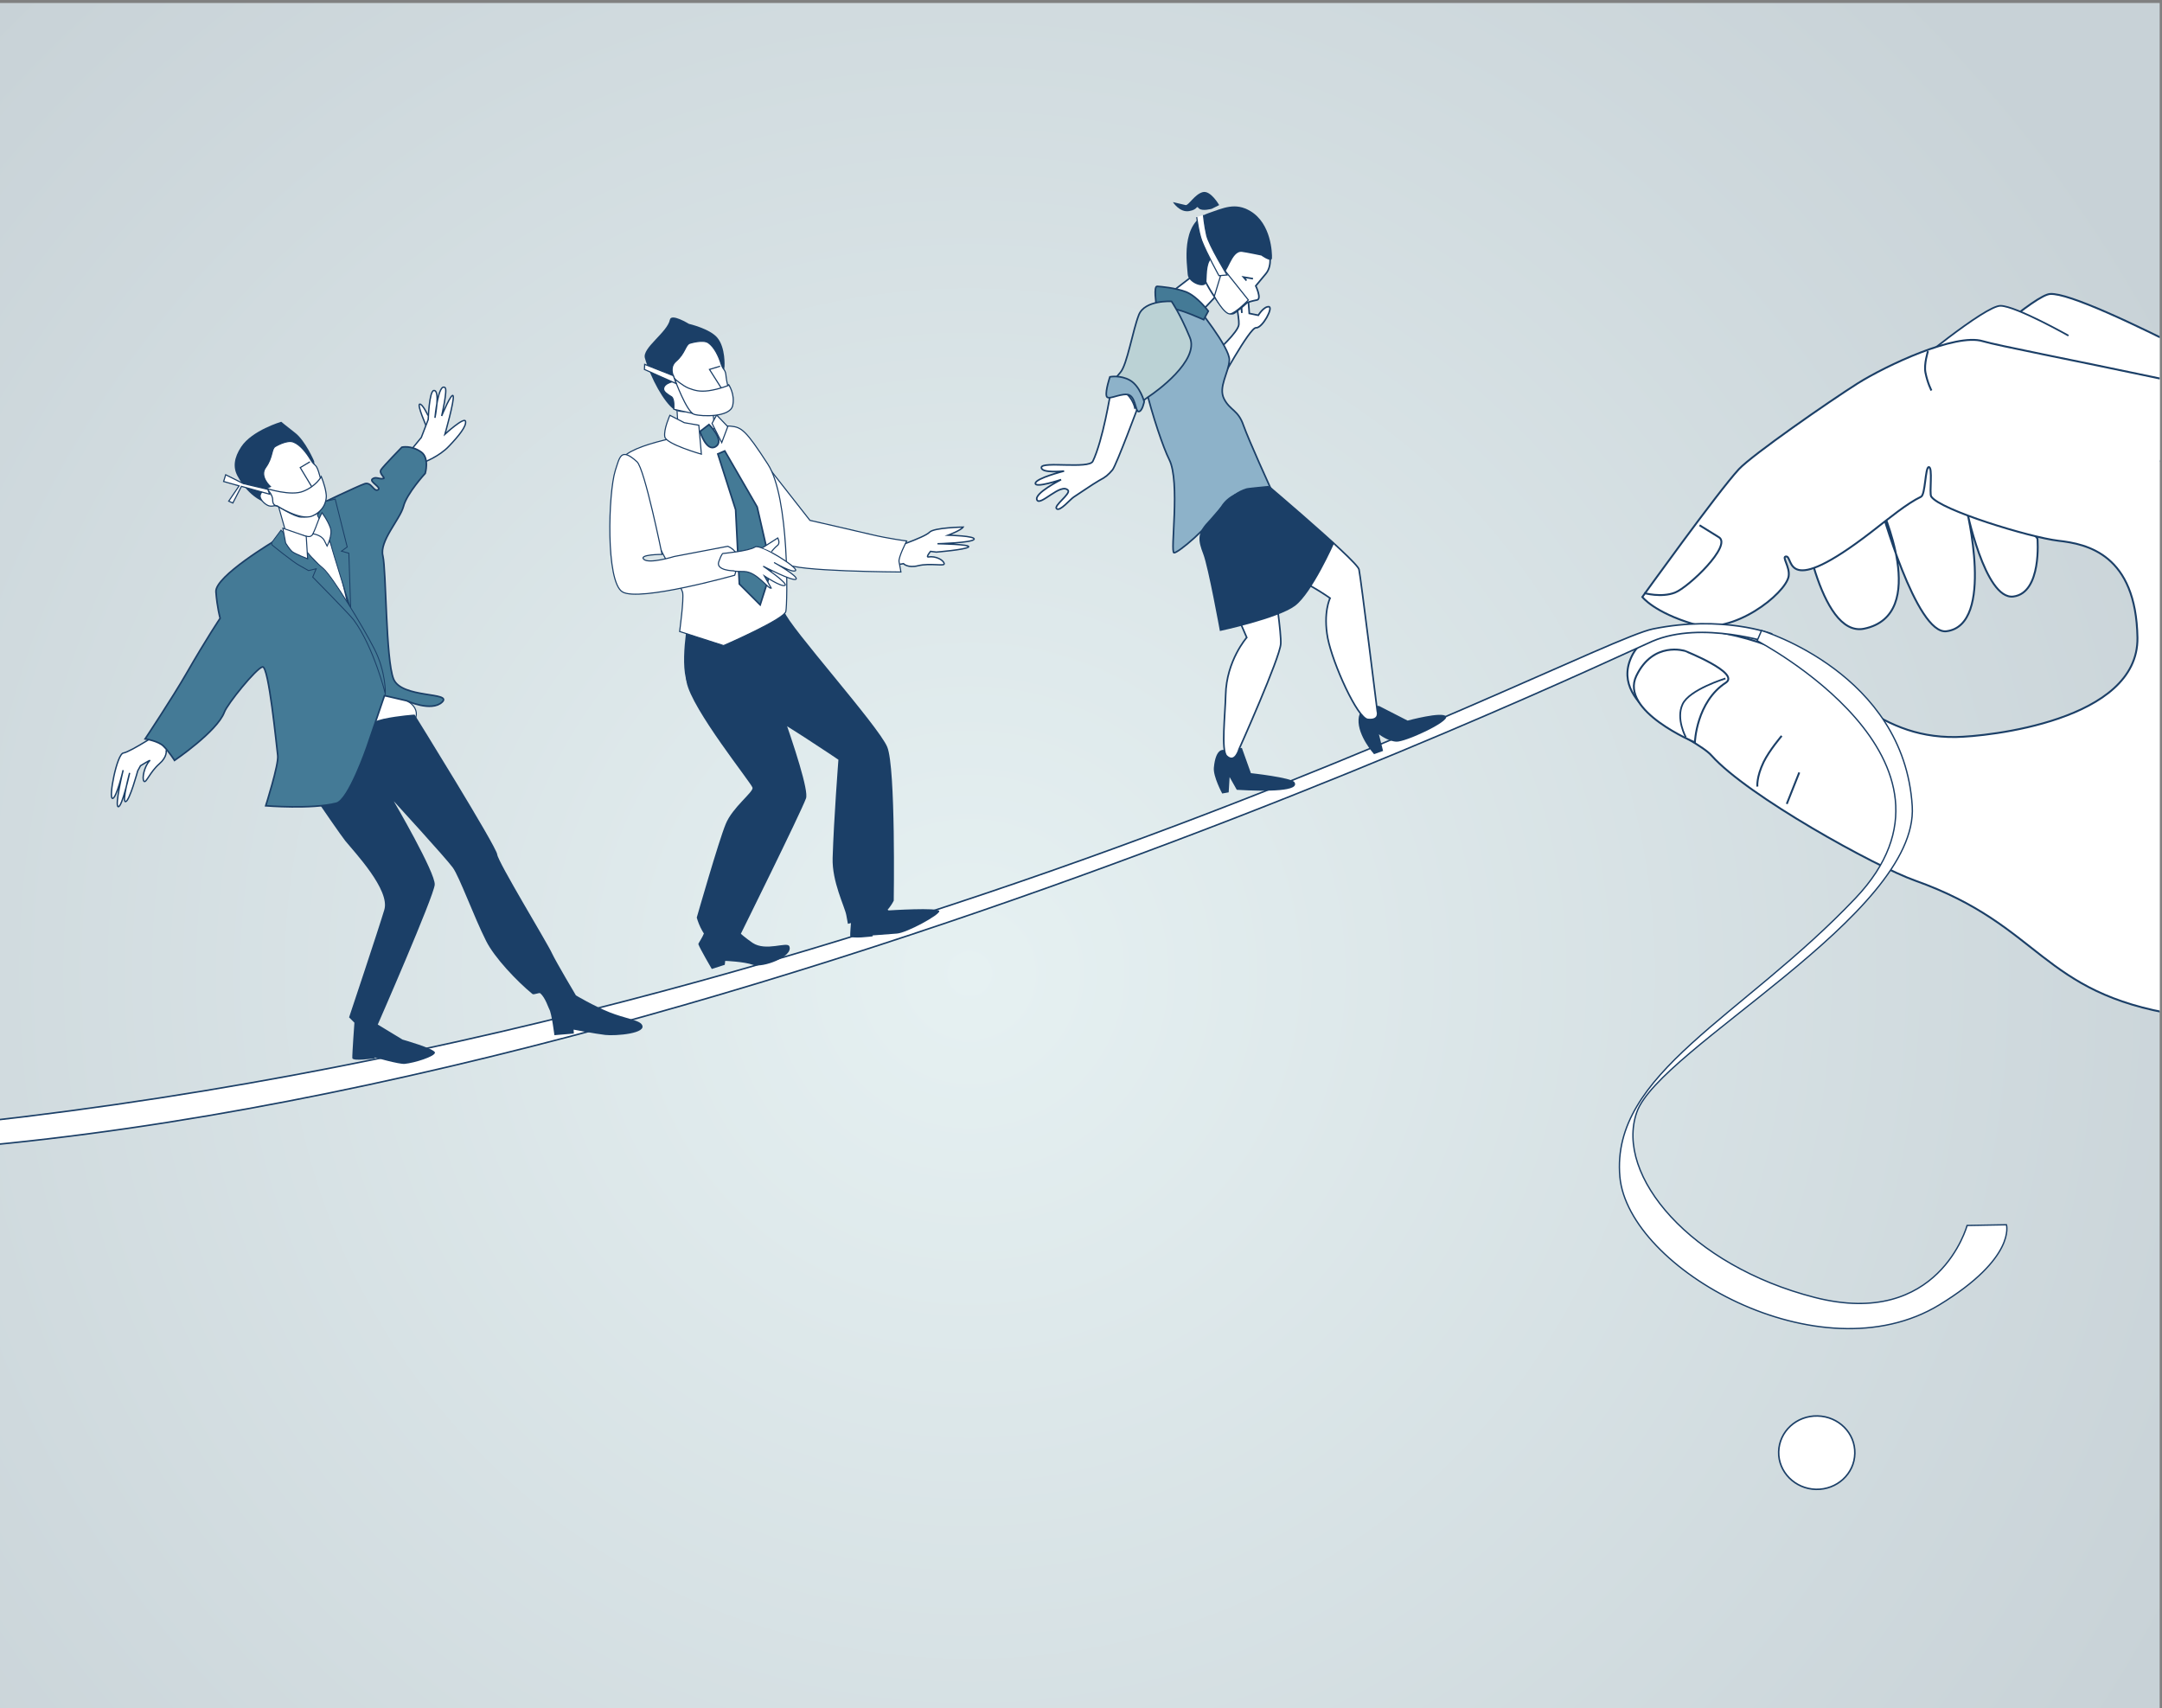 <?xml version="1.0" encoding="utf-8"?>
<!-- Generator: Adobe Illustrator 24.3.0, SVG Export Plug-In . SVG Version: 6.00 Build 0)  -->
<svg version="1.1" id="Ebene_1" xmlns="http://www.w3.org/2000/svg" xmlns:xlink="http://www.w3.org/1999/xlink" x="0px" y="0px"
	 viewBox="0 0 934 738" style="enable-background:new 0 0 934 738;" xml:space="preserve">
<rect x="0" y="0" width="934" height="738" fill="#808080" stroke="none"/>
<style type="text/css">
	.st0{clip-path:url(#SVGID_2_);fill:url(#SVGID_3_);}
	.st1{clip-path:url(#SVGID_2_);fill:#FFFFFF;}
	.st2{clip-path:url(#SVGID_2_);fill:none;stroke:#1B3F67;stroke-width:0.82;stroke-miterlimit:10;}
	.st3{clip-path:url(#SVGID_2_);fill:none;stroke:#1B3F67;stroke-width:0.723;stroke-miterlimit:10;}
	.st4{fill:none;stroke:#1B3F67;stroke-width:0.82;stroke-miterlimit:10;}
	.st5{clip-path:url(#SVGID_5_);fill:none;stroke:#1B3F67;stroke-width:0.723;stroke-miterlimit:10;}
	.st6{clip-path:url(#SVGID_5_);fill:#FFFFFF;}
	.st7{clip-path:url(#SVGID_5_);fill:none;stroke:#1B3F67;stroke-width:0.664;stroke-miterlimit:10;}
	.st8{clip-path:url(#SVGID_5_);fill:none;stroke:#1B3F67;stroke-width:0.581;stroke-miterlimit:10;}
	.st9{clip-path:url(#SVGID_5_);fill:none;stroke:#1B3F67;stroke-width:0.694;stroke-miterlimit:10;}
	.st10{clip-path:url(#SVGID_5_);fill:#1B3F67;}
	.st11{clip-path:url(#SVGID_5_);fill:#8DB2C9;}
	.st12{clip-path:url(#SVGID_5_);fill:#447A96;}
	.st13{clip-path:url(#SVGID_5_);fill:#BBD2D5;}
	.st14{fill:none;stroke:#1B3F67;stroke-width:0.694;stroke-miterlimit:10;}
	.st15{clip-path:url(#SVGID_7_);fill:#FFFFFF;}
	.st16{clip-path:url(#SVGID_7_);fill:none;stroke:#1B3F67;stroke-width:0.492;stroke-miterlimit:10;}
	.st17{clip-path:url(#SVGID_7_);fill:#1B3F67;}
	.st18{clip-path:url(#SVGID_7_);fill:none;stroke:#1B3F67;stroke-width:0.59;stroke-miterlimit:10;}
	.st19{clip-path:url(#SVGID_7_);fill:none;stroke:#1B3F67;stroke-width:0.458;stroke-miterlimit:10;}
	.st20{clip-path:url(#SVGID_7_);fill:none;stroke:#1B3F67;stroke-width:0.479;stroke-miterlimit:10;}
	.st21{fill:#FFFFFF;}
	.st22{fill:none;stroke:#1B3F67;stroke-width:0.479;stroke-miterlimit:10;}
	.st23{clip-path:url(#SVGID_9_);fill:#447A96;}
	.st24{clip-path:url(#SVGID_9_);fill:none;stroke:#1B3F67;stroke-width:0.694;stroke-miterlimit:10;}
	.st25{fill:#447A96;}
	.st26{clip-path:url(#SVGID_11_);fill:#1B3F67;}
	.st27{clip-path:url(#SVGID_11_);fill:#FFFFFF;}
	.st28{clip-path:url(#SVGID_11_);fill:none;stroke:#1B3F67;stroke-width:0.479;stroke-miterlimit:10;}
	.st29{fill:none;stroke:#1B3F67;stroke-width:0.499;stroke-miterlimit:10;}
	.st30{clip-path:url(#SVGID_13_);fill:#FFFFFF;}
	.st31{clip-path:url(#SVGID_13_);fill:none;stroke:#1B3F67;stroke-width:0.479;stroke-miterlimit:10;}
	.st32{clip-path:url(#SVGID_13_);fill:#1B3F67;}
	.st33{clip-path:url(#SVGID_13_);fill:none;stroke:#1B3F67;stroke-width:0.492;stroke-miterlimit:10;}
	.st34{fill:none;stroke:#1B3F67;stroke-width:0.492;stroke-miterlimit:10;}
	.st35{clip-path:url(#SVGID_15_);fill:#FFFFFF;}
	.st36{clip-path:url(#SVGID_15_);fill:none;stroke:#1B3F67;stroke-width:0.458;stroke-miterlimit:10;}
	.st37{clip-path:url(#SVGID_15_);fill:#1B3F67;}
	.st38{clip-path:url(#SVGID_15_);fill:none;stroke:#1B3F67;stroke-width:0.59;stroke-miterlimit:10;}
	.st39{clip-path:url(#SVGID_15_);fill:#447A96;}
	.st40{clip-path:url(#SVGID_15_);fill:none;stroke:#1B3F67;stroke-width:0.694;stroke-miterlimit:10;}
	.st41{clip-path:url(#SVGID_15_);fill:none;stroke:#1B3F67;stroke-width:0.479;stroke-miterlimit:10;}
	.st42{clip-path:url(#SVGID_15_);fill:none;stroke:#1B3F67;stroke-width:0.393;stroke-miterlimit:10;}
	.st43{clip-path:url(#SVGID_17_);fill:#FFFFFF;}
	.st44{clip-path:url(#SVGID_17_);fill:none;stroke:#1B3F67;stroke-width:0.458;stroke-miterlimit:10;}
	.st45{clip-path:url(#SVGID_17_);fill:none;stroke:#1B3F67;stroke-width:0.492;stroke-miterlimit:10;}
</style>
<g>
	<defs>
		<rect id="SVGID_1_" x="0" y="1.3" width="933" height="736.8"/>
	</defs>
	<clipPath id="SVGID_2_">
		<use xlink:href="#SVGID_1_"  style="overflow:visible;"/>
	</clipPath>
	
		<radialGradient id="SVGID_3_" cx="0.927" cy="737.409" r="3.077" gradientTransform="matrix(-127.726 -158.859 -158.859 127.726 117682.555 -93617.898)" gradientUnits="userSpaceOnUse">
		<stop  offset="0" style="stop-color:#E6F1F2"/>
		<stop  offset="0.945" style="stop-color:#C8D2D7"/>
		<stop  offset="1" style="stop-color:#C8D2D7"/>
	</radialGradient>
	<polygon class="st0" points="334,1311 -338.3,273.3 566.7,-454.3 1271.3,422.1 	"/>
	<path class="st1" d="M999.7,180.7c0,0-98.2-54.7-114-53.7c-12.3,0.6-107.6,93.6-107.6,93.6s7.6,55,27.2,51c29-6,7-53.3,7-53.3
		s15.5,56.1,28.6,54.4c21.2-2.7,8.5-53.5,8.5-53.5s8,40.1,20.4,38.5c12.4-1.6,10.4-25,10.4-25s-19.1-22.2,32.1-29.9
		C963.3,194.9,999.7,180.7,999.7,180.7"/>
	<path class="st2" d="M999.7,180.7c0,0-98.2-54.7-114-53.7c-12.3,0.6-107.6,93.6-107.6,93.6s7.6,55,27.2,51c29-6,7-53.3,7-53.3
		s15.5,56.1,28.6,54.4c21.2-2.7,8.5-53.5,8.5-53.5s8,40.1,20.4,38.5c12.4-1.6,10.4-25,10.4-25s-19.1-22.2,32.1-29.9
		C963.3,194.9,999.7,180.7,999.7,180.7z"/>
	<path class="st1" d="M893.6,145c0,0-22.5-12.7-29.3-12.9c-6.7-0.2-39.9,27.5-39.9,27.5"/>
	<path class="st3" d="M893.6,145c0,0-22.5-12.7-29.3-12.9c-6.7-0.2-39.9,27.5-39.9,27.5"/>
	<path class="st1" d="M1120.5,473.5c0,0-51.8-38.1-86.9-35c-26.4,2.3-44.1,7.7-92.8-0.1c-59.6-9.5-58.5-38.4-113.5-58
		c-17-6-72.3-36.5-87.9-54c-7.3-8.2-44.3-20.5-34.8-42.2c9.5-21.8,51.8-9,64.3-3.2c24.6,11.3,40.4,37.9,76,37.4
		c13.4-0.2,79-6.9,78.5-42.9c-0.6-36-21.7-40.5-34.2-41.9c-12.5-1.5-51.1-13.3-54.9-19.1c-0.9-1.4,0.8-13-1.1-12.7
		c-1.5,0.2-1.4,11.9-3.3,12.8c-6.1,2.9-13.8,9.3-21.3,15.1c-38.3,29.6-33.7,10.8-36.9,10.7c-2.3-0.1,1.7,4.4,1,8.6
		c-1.3,7.4-24,25.7-41.1,20.6c-17.1-5.1-22.1-11.7-22.1-11.7s32.7-45.5,41.7-55.2c5.9-6.3,38.9-29.2,51.2-37
		c12.4-7.8,42.4-21.9,54.2-18.3c11.8,3.6,137,26.5,143.1,33.9c6.1,7.4,119.5,153.1,134.7,159.3c15.2,6.3,69.4,28.1,69.4,28.1
		s13.8,41.3,2.3,79.8C1194.7,487,1120.5,473.5,1120.5,473.5"/>
	<path class="st2" d="M1120.5,473.5c0,0-51.8-38.1-86.9-35c-26.4,2.3-44.1,7.7-92.8-0.1c-59.6-9.5-58.5-38.4-113.5-58
		c-17-6-72.3-36.5-87.9-54c-7.3-8.2-44.3-20.5-34.8-42.2c9.5-21.8,51.8-9,64.3-3.2c24.6,11.3,40.4,37.9,76,37.4
		c13.4-0.2,79-6.9,78.5-42.9c-0.6-36-21.7-40.5-34.2-41.9c-12.5-1.5-51.1-13.3-54.9-19.1c-0.9-1.4,0.8-13-1.1-12.7
		c-1.5,0.2-1.4,11.9-3.3,12.8c-6.1,2.9-13.8,9.3-21.3,15.1c-38.3,29.6-33.7,10.8-36.9,10.7c-2.3-0.1,1.7,4.4,1,8.6
		c-1.3,7.4-24,25.7-41.1,20.6c-17.1-5.1-22.1-11.7-22.1-11.7s32.7-45.5,41.7-55.2c5.9-6.3,38.9-29.2,51.2-37
		c12.4-7.8,42.4-21.9,54.2-18.3c11.8,3.6,137,26.5,143.1,33.9c6.1,7.4,119.5,153.1,134.7,159.3c15.2,6.3,69.4,28.1,69.4,28.1
		s13.8,41.3,2.3,79.8C1194.7,487,1120.5,473.5,1120.5,473.5z"/>
	<path class="st1" d="M745.6,294.9c-12.8,8.3-13.4,25.8-13.4,25.8s-32.6-13.5-25.3-28.7c7.3-15.2,21-10.8,21-10.8
		S751.9,290.7,745.6,294.9"/>
	<path class="st2" d="M745.6,294.9c-12.8,8.3-13.4,25.8-13.4,25.8s-32.6-13.5-25.3-28.7c7.3-15.2,21-10.8,21-10.8
		S751.9,290.7,745.6,294.9z"/>
	<path class="st2" d="M734.2,226.9c0,0,2.8,1.7,8.4,5.2c5.7,3.6-13.1,21.6-19,23.9c-5.9,2.3-13.3,0.2-13.3,0.2"/>
	<path class="st1" d="M832.9,151.7c0,0-1.8,5.6-1.1,9.2c0.9,4.6,2.6,7.8,2.6,7.8"/>
	<path class="st2" d="M832.9,151.7c0,0-1.8,5.6-1.1,9.2c0.9,4.6,2.6,7.8,2.6,7.8"/>
	<path class="st1" d="M769.7,317.9c0,0-5.3,6.2-7.8,11.3c-3.2,6.7-2.7,10.6-2.7,10.6"/>
	<path class="st2" d="M769.7,317.9c0,0-5.3,6.2-7.8,11.3c-3.2,6.7-2.7,10.6-2.7,10.6"/>
</g>
<line class="st4" x1="777.3" y1="333.7" x2="771.9" y2="347.3"/>
<g>
	<defs>
		<rect id="SVGID_4_" x="0" y="1.3" width="933" height="736.8"/>
	</defs>
	<clipPath id="SVGID_5_">
		<use xlink:href="#SVGID_4_"  style="overflow:visible;"/>
	</clipPath>
	<path class="st5" d="M745.4,293.1c0,0-15.6,4.8-18.5,11.1c-3,6.3,1.4,14.3,1.4,14.3"/>
	<path class="st6" d="M-986.6,441.5c0,0,526.4,50.9,873.2,57.7c346.8,6.8,806-213.1,827.3-222.2c21.3-9.1,51.7,1,51.7,1l-0.2-4.2
		c0,0-21.3-8.2-51.3-2.1c-32.7,6.7-386.3,198.4-824.1,221.3c-437.8,22.9-877.6-56.9-877.6-56.9L-986.6,441.5z"/>
	<path class="st7" d="M-986.6,441.5c0,0,526.4,50.9,873.2,57.7c346.8,6.8,806-213.1,827.3-222.2c21.3-9.1,51.7,1,51.7,1l-0.2-4.2
		c0,0-21.3-8.2-51.3-2.1c-32.7,6.7-386.3,198.4-824.1,221.3c-437.8,22.9-877.6-56.9-877.6-56.9L-986.6,441.5z"/>
	<path class="st6" d="M759.1,276.8c0,0,99,51.7,42.5,111.2c-49,51.6-105.8,75.6-101.8,120.4c3.6,39.7,86.4,86.7,138,55.3
		c33.3-20.3,29-34.6,29-34.6l-17,0.3c0,0-12.1,44.8-65.8,31.1c-53.6-13.7-86.5-52.6-76.9-80c9.6-27.5,121.9-85.5,119-132.2
		c-3.5-57.5-65.1-75.9-65.1-75.9L759.1,276.8z"/>
	<path class="st8" d="M759.1,276.8c0,0,99,51.7,42.5,111.2c-49,51.6-105.8,75.6-101.8,120.4c3.6,39.7,86.4,86.7,138,55.3
		c33.3-20.3,29-34.6,29-34.6l-17,0.3c0,0-12.1,44.8-65.8,31.1c-53.6-13.7-86.5-52.6-76.9-80c9.6-27.5,121.9-85.5,119-132.2
		c-3.5-57.5-65.1-75.9-65.1-75.9L759.1,276.8z"/>
	<path class="st6" d="M784.5,643.4c9.1,0.2,16.6-6.7,16.8-15.5c0.2-8.8-7-16-16.1-16.2c-9.1-0.2-16.6,6.7-16.8,15.5
		C768.2,635.9,775.5,643.2,784.5,643.4"/>
	<path class="st7" d="M784.5,643.4c9.1,0.2,16.6-6.7,16.8-15.5c0.2-8.8-7-16-16.1-16.2c-9.1-0.2-16.6,6.7-16.8,15.5
		C768.2,635.9,775.5,643.2,784.5,643.4z"/>
	<path class="st6" d="M492.1,174.5c0,0-9.8,26.4-11.5,28.5c-1.8,2.1-2.9,3.1-5.8,4.6c-2.8,1.6-9.3,6.1-10.9,7.1
		c-1.6,1-5.9,6.3-7.4,5.1c-1.6-1.2,6.2-6.5,4.9-8c-3.1-3.4-12,7-13.4,4.2c-1.5-2.8,10.4-8.8,10.4-8.8s-11.2,3.8-11.1,1.6
		c0.1-2.2,12.4-5.3,12.4-5.3s-10,1.1-9.8-1.6c0.2-2.7,20.5,0.8,22.2-2.6c4.4-9.1,7.7-29.8,7.7-29.8s5.1-3,7.8-1.2
		C490.1,170,492.1,174.5,492.1,174.5"/>
	<path class="st9" d="M492.1,174.5c0,0-9.8,26.4-11.5,28.5c-1.8,2.1-2.9,3.1-5.8,4.6c-2.8,1.6-9.3,6.1-10.9,7.1
		c-1.6,1-5.9,6.3-7.4,5.1c-1.6-1.2,6.2-6.5,4.9-8c-3.1-3.4-12,7-13.4,4.2c-1.5-2.8,10.4-8.8,10.4-8.8s-11.2,3.8-11.1,1.6
		c0.1-2.2,12.4-5.3,12.4-5.3s-10,1.1-9.8-1.6c0.2-2.7,20.5,0.8,22.2-2.6c4.4-9.1,7.7-29.8,7.7-29.8s5.1-3,7.8-1.2
		C490.1,170,492.1,174.5,492.1,174.5z"/>
	<path class="st10" d="M595.8,305l12.3,6.3c0,0,15.1-4.1,16.6-1.8c1.5,2.3-17.8,11.2-21.5,10.9c-3.7-0.2-7.5-3.2-7.5-3.2l1.8,7.2
		l-3.9,1.4c0,0-7.1-7.9-6.7-15C587.2,303.7,595.8,305,595.8,305"/>
	<path class="st10" d="M536.5,323.1l3.9,10.9c0,0,17.5,1.9,18.8,3.9c2.5,3.9-11.2,4.1-24.9,3.3l-3.1-5.5l-0.4,6.6l-2.8,0.5
		c0,0-4-7.4-3.6-11.2c0.8-8.6,4.2-7.6,4.2-7.6L536.5,323.1z"/>
	<path class="st6" d="M539,202.4c0,0,47.4,39.8,48.1,43.6c0.8,3.8,7.9,61.2,7.9,61.2s1.4,4.2-4.1,3.6c-4.5-0.5-15.1-24-17.3-35.1
		c-2.1-11.1,1-17.3,1-17.3s-11.9-8.6-23.8-12c-11.9-3.3-32.8-25.7-32.3-34C519.1,204.3,539,202.4,539,202.4"/>
	<path class="st9" d="M539,202.4c0,0,47.4,39.8,48.1,43.6c0.8,3.8,7.9,61.2,7.9,61.2s1.4,4.2-4.1,3.6c-4.5-0.5-15.1-24-17.3-35.1
		c-2.1-11.1,1-17.3,1-17.3s-11.9-8.6-23.8-12c-11.9-3.3-32.8-25.7-32.3-34C519.1,204.3,539,202.4,539,202.4z"/>
	<path class="st6" d="M543.5,208.8c0,0,10.3,60.3,9.8,69.3c-0.3,6-18,45.5-18,45.5s-1.7,6.5-5.4,3c-2.4-2.3-0.6-17.9-0.4-26.4
		c0.3-14.8,9.1-24.8,9.1-24.8s-18-40.6-19.1-51.2c-1.1-10.5-0.6-5.6,4.6-11.4C529.4,207,543.5,208.8,543.5,208.8"/>
	<path class="st9" d="M543.5,208.8c0,0,10.3,60.3,9.8,69.3c-0.3,6-18,45.5-18,45.5s-1.7,6.5-5.4,3c-2.4-2.3-0.6-17.9-0.4-26.4
		c0.3-14.8,9.1-24.8,9.1-24.8s-18-40.6-19.1-51.2c-1.1-10.5-0.6-5.6,4.6-11.4C529.4,207,543.5,208.8,543.5,208.8z"/>
	<path class="st6" d="M525.2,152.2c0,0,9.9-8.8,10-12.1c0.2-3.3-2.1-12.3-0.9-13.8c1.2-1.5,2.2,8.9,2.2,8.9s-1-13.2,0.7-13.1
		c1.8,0.1,2.5,13.3,2.5,13.3l3.9,0.8c0,0,2.3-3.8,4.5-3.7c2.2,0.1-2.7,9.3-5.5,9.1c-2.7-0.2-16.3,24.9-16.3,24.9s-4-6.8-3.8-10.1
		C523,153.2,525.2,152.2,525.2,152.2"/>
	<path class="st9" d="M525.2,152.2c0,0,9.9-8.8,10-12.1c0.2-3.3-2.1-12.3-0.9-13.8c1.2-1.5,2.2,8.9,2.2,8.9s-1-13.2,0.7-13.1
		c1.8,0.1,2.5,13.3,2.5,13.3l3.9,0.8c0,0,2.3-3.8,4.5-3.7c2.2,0.1-2.7,9.3-5.5,9.1c-2.7-0.2-16.3,24.9-16.3,24.9s-4-6.8-3.8-10.1
		C523,153.2,525.2,152.2,525.2,152.2z"/>
	<path class="st6" d="M520.8,132.7l6.4-6.8l-6-11.3l-17.3,13.3c0,0,4.8,2.5,9.7,3.9C518.6,133.1,520.8,132.7,520.8,132.7"/>
	<path class="st9" d="M520.8,132.7l6.4-6.8l-6-11.3l-17.3,13.3c0,0,4.8,2.5,9.7,3.9C518.6,133.1,520.8,132.7,520.8,132.7z"/>
	<path class="st6" d="M548.3,108.7c0,0,1.6,5.9-1.4,9.5c-1.8,2.2-4.4,5.3-4.4,5.3s2.7,5.7,0.5,6.1c-2.2,0.4-4.2,1.1-4.2,1.1
		s-2.6,2.4-4.3,3.6c-1.3,0.9-2.4,3-6.5-1.7c-4.1-4.7-8.1-12.1-8.1-13.2c0.1-1-0.1-12.7,3.7-12.4c3.8,0.2,5.3,3.3,5.3,3.3
		s6.1-5.4,11.6-5.1C546,105.5,548.3,108.7,548.3,108.7"/>
	<path class="st9" d="M548.3,108.7c0,0,1.6,5.9-1.4,9.5c-1.8,2.2-4.4,5.3-4.4,5.3s2.7,5.7,0.5,6.1c-2.2,0.4-4.2,1.1-4.2,1.1
		s-2.6,2.4-4.3,3.6c-1.3,0.9-2.4,3-6.5-1.7c-4.1-4.7-8.1-12.1-8.1-13.2c0.1-1-0.1-12.7,3.7-12.4c3.8,0.2,5.3,3.3,5.3,3.3
		s6.1-5.4,11.6-5.1C546,105.5,548.3,108.7,548.3,108.7z"/>
	<path class="st10" d="M544.9,110.4c0,0,4.5,3.3,4.6,1.1c0.1-2.2-0.3-14.9-9.3-20.3c-6.5-3.9-11.6-1.4-18.2,0.9
		c-12.3,4.2-9.1,22.6-8.9,26.4c0.2,3.9,7.9,6.6,8.1,3.2c0.2-3.4,0-9.9,3.3-10.3c3.3-0.4,1.6,6.3,3.2,6.8c2.7,0.8,4.1-9.9,8.8-9.4
		C538.7,109.1,544.9,110.4,544.9,110.4"/>
	<path class="st10" d="M526.7,88.6c0,0-3.7-6.5-7.1-5.6c-3.5,0.9-6.2,5.9-7.4,5.6c-1.2-0.3-5.5-1.3-5.5-1.3s2.9,4.6,7,3.9
		c4.1-0.7,2.9-2.7,4.2-1.2c1.4,1.4,5.6,0.2,5.6,0.2L526.7,88.6z"/>
	<path class="st11" d="M516.6,132c0,0,14.8,18.1,14.5,23.6c-0.3,5.5-4.9,11.6-2.3,16.7c2.6,5.1,6.1,4.7,8.4,11.5
		c2.4,6.7,11.7,27.1,11.7,27.1s-15.5-1.1-21.1,8c-5.6,9.1-18.9,20-20.6,19.9c-1.8-0.1,2.8-30.7-2.1-40.3c-4.9-9.7-19-54.9-11.9-62.2
		c7.1-7.4,15.2-6.9,18.9-3.9C515.8,135.1,516.6,132,516.6,132"/>
	<path class="st9" d="M516.6,132c0,0,14.8,18.1,14.5,23.6c-0.3,5.5-4.9,11.6-2.3,16.7c2.6,5.1,6.1,4.7,8.4,11.5
		c2.4,6.7,11.7,27.1,11.7,27.1s-15.5-1.1-21.1,8c-5.6,9.1-18.9,20-20.6,19.9c-1.8-0.1,2.8-30.7-2.1-40.3c-4.9-9.7-19-54.9-11.9-62.2
		c7.1-7.4,15.2-6.9,18.9-3.9C515.8,135.1,516.6,132,516.6,132z"/>
	<path class="st12" d="M522,134.4l-2,3.7c0,0-9.7-4.4-12.9-4.6c-3.3-0.2-7.6-2.1-7.6-2.1s-1.2-7.8,0.4-7.7c1.6,0.1,7.7,0.6,12.5,2.4
		C517.3,128.1,522,134.4,522,134.4"/>
	<path class="st9" d="M522,134.4l-2,3.7c0,0-9.7-4.4-12.9-4.6c-3.3-0.2-7.6-2.1-7.6-2.1s-1.2-7.8,0.4-7.7c1.6,0.1,7.7,0.6,12.5,2.4
		C517.3,128.1,522,134.4,522,134.4z"/>
	<path class="st13" d="M506.1,130.2c0,0-11.5-0.7-14.1,5.8c-2.6,6.5-5.1,21.7-8,24.9c-2.9,3.1-4.9,8-4.9,8s2.9-2.1,6.6,0.4
		c3.7,2.5,4.6,6.9,4.6,6.9s4.1-3.7,6.3-5.1c2.3-1.5,21.8-15.3,17.4-25.4C509.7,135.3,506.1,130.2,506.1,130.2"/>
	<path class="st9" d="M506.1,130.2c0,0-11.5-0.7-14.1,5.8c-2.6,6.5-5.1,21.7-8,24.9c-2.9,3.1-4.9,8-4.9,8s2.9-2.1,6.6,0.4
		c3.7,2.5,4.6,6.9,4.6,6.9s4.1-3.7,6.3-5.1c2.3-1.5,21.8-15.3,17.4-25.4C509.7,135.3,506.1,130.2,506.1,130.2z"/>
	<path class="st11" d="M479.5,162.8c0,0,4.5-0.9,8.7,1.5c4.3,2.5,6.1,9.2,6.1,9.2s-0.8,4.3-2.4,4.3c-1.6-0.1-1.2-7.2-5.1-7.4
		c-3.8-0.2-8.4,2.8-8.8,0.6C477.5,168.7,479.5,162.8,479.5,162.8"/>
	<path class="st9" d="M479.5,162.8c0,0,4.5-0.9,8.7,1.5c4.3,2.5,6.1,9.2,6.1,9.2s-0.8,4.3-2.4,4.3c-1.6-0.1-1.2-7.2-5.1-7.4
		c-3.8-0.2-8.4,2.8-8.8,0.6C477.5,168.7,479.5,162.8,479.5,162.8z"/>
	<path class="st10" d="M548,209.9l28.4,24.7c0,0-9.5,21.5-16.9,27.1c-7.5,5.6-32.5,10.9-32.5,10.9s-5-27.6-7.2-33.3
		c-2.2-5.7-2.7-9,1.9-13.8c5.1-5.5,9.5-12.3,16.6-14.5C539.1,210.7,548,209.9,548,209.9"/>
</g>
<polyline class="st14" points="541.3,120.4 537.2,119.7 538.5,121.2 "/>
<g>
	<defs>
		<rect id="SVGID_6_" x="0" y="1.3" width="933" height="736.8"/>
	</defs>
	<clipPath id="SVGID_7_">
		<use xlink:href="#SVGID_6_"  style="overflow:visible;"/>
	</clipPath>
	<path class="st15" d="M539.3,129.6l-11-13.8l-3.7,12.2c0,0,4.3,8,6.9,7.6C534,135.1,539.3,129.6,539.3,129.6"/>
	<path class="st16" d="M539.3,129.6l-11-13.8l-3.7,12.2c0,0,4.3,8,6.9,7.6C534,135.1,539.3,129.6,539.3,129.6z"/>
	<path class="st15" d="M519.9,92.9c0,0,0.4,4.5,1.4,8.8c1.1,4.5,8.8,17.1,8.8,17.1l-3.5,0.3c0,0-5.3-9.6-7.4-15
		c-1.4-3.7-2.2-10.3-2.2-10.3"/>
	<path class="st16" d="M519.9,92.9c0,0,0.4,4.5,1.4,8.8c1.1,4.5,8.8,17.1,8.8,17.1l-3.5,0.3c0,0-5.3-9.6-7.4-15
		c-1.4-3.7-2.2-10.3-2.2-10.3"/>
	<path class="st17" d="M314.5,398.1c0.8,4.1,3.1,2.7,3.1,2.7s1.3,2.2,7.5,6.5c5.8,3.9,15-0.7,15.9,1.5c1.9,4.5-11.7,9.5-15.7,8
		c-4-1.4-12-1.7-12-1.7l-0.2,1.7l-5.6,1.8c0,0-5.2-8.9-5.8-10.7c-0.2-0.5,4.3-5.9,2.5-8.3c-0.4-0.5,4.8-5.8,4.4-6.4"/>
	<path class="st15" d="M384,237.3c0,0,15.3-5,17.6-7.4c1.9-2,14.5-2.2,14.5-2.2c-0.9,1.4-6.5,3.5-6.5,3.5s12.1,0.3,11.2,1.8
		c-0.9,1.5-15.8,1.9-15.8,1.9s14.7,0.2,13.4,1.4c-1.3,1.2-13.9,2.2-13.9,2.2l-2.5-0.3c0,0-2.2,2.6-0.9,2.4c3.1-0.5,6.5,1.3,6.8,2.9
		c0.3,1.3-6-0.4-11.3,0.9c-4.5,1.1-6.3-0.9-6.3-0.9s-7.5,1.8-7.1-2.2C383.5,237.4,384,237.3,384,237.3"/>
	<path class="st18" d="M384,237.3c0,0,15.3-5,17.6-7.4c1.9-2,14.5-2.2,14.5-2.2c-0.9,1.4-6.5,3.5-6.5,3.5s12.1,0.3,11.2,1.8
		c-0.9,1.5-15.8,1.9-15.8,1.9s14.7,0.2,13.4,1.4c-1.3,1.2-13.9,2.2-13.9,2.2l-2.5-0.3c0,0-2.2,2.6-0.9,2.4c3.1-0.5,6.5,1.3,6.8,2.9
		c0.3,1.3-6-0.4-11.3,0.9c-4.5,1.1-6.3-0.9-6.3-0.9s-7.5,1.8-7.1-2.2C383.5,237.4,384,237.3,384,237.3z"/>
	<path class="st15" d="M292.3,174.1l0.7,12c0,0,8,5.5,10,5.2c2-0.2,5.8-6,5.8-6l-1.2-10.3L292.3,174.1z"/>
	<path class="st19" d="M292.3,174.1l0.7,12c0,0,8,5.5,10,5.2c2-0.2,5.8-6,5.8-6l-1.2-10.3L292.3,174.1z"/>
	<path class="st15" d="M323.4,191l26.5,33.8c0,0,18.9,4.3,26.4,6.1c7.5,1.8,15.4,2.8,15.4,2.8s-3.7,7.1-3.3,9
		c0.4,1.9,0.8,4.4,0.8,4.4s-46.8-0.2-49.4-3.6c-2.6-3.4-15.9-16.5-17.3-23.9C321.1,212.2,323.4,191,323.4,191"/>
	<path class="st20" d="M323.4,191l26.5,33.8c0,0,18.9,4.3,26.4,6.1c7.5,1.8,15.4,2.8,15.4,2.8s-3.7,7.1-3.3,9
		c0.4,1.9,0.8,4.4,0.8,4.4s-46.8-0.2-49.4-3.6c-2.6-3.4-15.9-16.5-17.3-23.9C321.1,212.2,323.4,191,323.4,191z"/>
	<path class="st17" d="M336.5,256.4c0,0-9.2,6.3-17.3,7.8c-8.1,1.5-21.7,2-21.7,2s-4.5,22.6,0.1,30.2c-2.1-3.4,35,12.3,27.4,8.7
		c10.7,5.1,37.2,23.1,37.2,23.1s-2,25.8-2.5,42.5c-0.3,10.2,5.2,20.9,5.9,24.6l0.7,3.8c0,0,8-2.2,12.4-3c4.4-0.8,7.4-7,7.4-7
		s0.9-57.4-2.8-66.4c-3.7-9-42.6-52.3-44.4-58.4C337.1,258.1,336.5,256.4,336.5,256.4"/>
	<path class="st17" d="M324.1,270.2c0,0,26.5,68.2,24.1,74.7S320,403.5,320,403.5s-10.3,4-12.6,2.9c-4.3-2.1-6.4-10-6.4-10
		s9.5-33.2,12.5-40.4c2.9-7.2,12-13.8,11.6-15.7c-0.4-1.9-26.3-33.9-28.5-45.7C292.8,275.3,324.1,270.2,324.1,270.2"/>
	<path class="st15" d="M304.5,186.8c0,0-0.4,0.1-1,0.1c-5.9,0.9-35.7,5.7-35.3,13.2c0.4,8.3,26.1,52.7,26.7,55.8
		c0.6,3.1-1.3,16.9-1.3,16.9l19,6.1c0,0,26.3-11.4,26.9-14.8c0.7-3.4,1.6-49.2-7.8-63.6c-9.4-14.5-11.3-16-16.1-16.4
		C311,183.6,304.5,186.8,304.5,186.8"/>
	<path class="st20" d="M304.5,186.8c0,0-0.4,0.1-1,0.1c-5.9,0.9-35.7,5.7-35.3,13.2c0.4,8.3,26.1,52.7,26.7,55.8
		c0.6,3.1-1.3,16.9-1.3,16.9l19,6.1c0,0,26.3-11.4,26.9-14.8c0.7-3.4,1.6-49.2-7.8-63.6c-9.4-14.5-11.3-16-16.1-16.4
		C311,183.6,304.5,186.8,304.5,186.8z"/>
	<path class="st15" d="M275.2,199.5c3.3,3,10.8,40,10.8,40s-10.1,0-7.9,2.1c2.2,2.2,13.2-1.2,13.2-1.2l23.1-4.4c0,0,3.5,1.3,4.1,4.4
		c0.6,3.1-1.1,8.1-1.1,8.1s-41.2,11.6-48.5,7.2c-7.3-4.4-6.1-42.8-3.1-52.4C267.7,197.6,268.1,193,275.2,199.5"/>
	<path class="st20" d="M275.2,199.5c3.3,3,10.8,40,10.8,40s-10.1,0-7.9,2.1c2.2,2.2,13.2-1.2,13.2-1.2l23.1-4.4c0,0,3.5,1.3,4.1,4.4
		c0.6,3.1-1.1,8.1-1.1,8.1s-41.2,11.6-48.5,7.2c-7.3-4.4-6.1-42.8-3.1-52.4C267.7,197.6,268.1,193,275.2,199.5z"/>
	<path class="st15" d="M301.9,183.7l1.1,12.5c0,0-15.2-4.3-15.8-7.5c-0.6-3.1,2.2-9.3,2.2-9.3l6.2,3.2L301.9,183.7z"/>
	<path class="st20" d="M301.9,183.7l1.1,12.5c0,0-15.2-4.3-15.8-7.5c-0.6-3.1,2.2-9.3,2.2-9.3l6.2,3.2L301.9,183.7z"/>
</g>
<polygon class="st21" points="309.6,179.3 307.6,182.9 311.8,191.2 314.4,184.3 "/>
<polygon class="st22" points="309.6,179.3 307.6,182.9 311.8,191.2 314.4,184.3 "/>
<g>
	<defs>
		<rect id="SVGID_8_" x="0" y="1.3" width="933" height="738.8"/>
	</defs>
	<clipPath id="SVGID_9_">
		<use xlink:href="#SVGID_8_"  style="overflow:visible;"/>
	</clipPath>
	<path class="st23" d="M306.3,183.4c0,0,7,6.9,2.9,9.5c-4,2.6-6.8-6.5-6.8-6.5L306.3,183.4z"/>
	<path class="st24" d="M306.3,183.4c0,0,7,6.9,2.9,9.5c-4,2.6-6.8-6.5-6.8-6.5L306.3,183.4z"/>
</g>
<polygon class="st25" points="310.1,196.1 317.8,220.2 319.4,252.3 328.4,261.3 333.3,246 327.1,219 313.1,194.8 "/>
<polygon class="st14" points="310.1,196.1 317.8,220.2 319.4,252.3 328.4,261.3 333.3,246 327.1,219 313.1,194.8 "/>
<g>
	<defs>
		<rect id="SVGID_10_" x="0" y="1.3" width="933" height="736.8"/>
	</defs>
	<clipPath id="SVGID_11_">
		<use xlink:href="#SVGID_10_"  style="overflow:visible;"/>
	</clipPath>
	<path class="st26" d="M313,158.3c0,0,0.5-8.1-3.1-12.4c-3.2-3.9-12.3-6-12.3-6s-7.6-4.7-8.2-1.8c-1.1,5.5-12.1,12.2-10.8,16.6
		c2.5,8.7,8.3,19.2,12.6,22.2c4.3,3,12.4-0.3,16.8-5C312.3,167.1,313,158.3,313,158.3"/>
	<path class="st27" d="M298,148.3c-1.9,0.6-2,4.4-6,7.8c-3.7,3.2,0,8.5,0,8.5s-5.1,0.6-5.3,3.3c-0.1,1.4,1.8,2.5,3.4,3.5
		c1.4,0.9,1,5.4,1,5.4s6.7,1.5,9.5,2.1c5.7,1.2,13.6-0.3,14.3-3.3c1.3-4.6-0.8-8.8-1.2-12.7c-0.3-3.8-1.1-2.4-2.2-5.7
		c-1-3.3-2.9-7.3-5.5-9.1C303.7,146.5,298,148.3,298,148.3"/>
	<path class="st28" d="M298,148.3c-1.9,0.6-2,4.4-6,7.8c-3.7,3.2,0,8.5,0,8.5s-5.1,0.6-5.3,3.3c-0.1,1.4,1.8,2.5,3.4,3.5
		c1.4,0.9,1,5.4,1,5.4s6.7,1.5,9.5,2.1c5.7,1.2,13.6-0.3,14.3-3.3c1.3-4.6-0.8-8.8-1.2-12.7c-0.3-3.8-1.1-2.4-2.2-5.7
		c-1-3.3-2.9-7.3-5.5-9.1C303.7,146.5,298,148.3,298,148.3z"/>
</g>
<polyline class="st29" points="311.1,158.2 306.5,159.6 311.7,167.8 305.5,170.2 "/>
<g>
	<defs>
		<rect id="SVGID_12_" x="0" y="1.3" width="933" height="738.8"/>
	</defs>
	<clipPath id="SVGID_13_">
		<use xlink:href="#SVGID_12_"  style="overflow:visible;"/>
	</clipPath>
	<path class="st30" d="M312.3,239.1c0,0,11.2-1,13.9-2.8c2.3-1.5,18.8,9,17.5,10.2c-1.3,1.2-9.3-3.5-9.3-3.5s10.7,6,9.5,7.2
		c-1.2,1.2-14.2-5.6-14.2-5.6s11,7.5,9.4,8.3c-1.6,0.8-8.9-4.1-8.9-4.1l3,5.3c-1.2,0.6-6.2-7.1-11.7-7.2c-4.6,0-4.6-0.3-4.6-0.3
		s-7.7-0.1-6.4-3.9C311.8,239,312.3,239.1,312.3,239.1"/>
	<path class="st31" d="M312.3,239.1c0,0,11.2-1,13.9-2.8c2.3-1.5,18.8,9,17.5,10.2c-1.3,1.2-9.3-3.5-9.3-3.5s10.7,6,9.5,7.2
		c-1.2,1.2-14.2-5.6-14.2-5.6s11,7.5,9.4,8.3c-1.6,0.8-8.9-4.1-8.9-4.1l3,5.3c-1.2,0.6-6.2-7.1-11.7-7.2c-4.6,0-4.6-0.3-4.6-0.3
		s-7.7-0.1-6.4-3.9C311.8,239,312.3,239.1,312.3,239.1z"/>
	<path class="st30" d="M329.3,236.7l6.7-4.3c0,0,1.2,2.2-0.1,3.2c-1.3,1-2.6,2.7-2.6,2.7"/>
	<path class="st31" d="M329.3,236.7l6.7-4.3c0,0,1.2,2.2-0.1,3.2c-1.3,1-2.6,2.7-2.6,2.7"/>
	<path class="st32" d="M378.6,389.9l5.3,3.4c0,0,21.8-1.4,21.9,0.3c0.1,1.7-14.1,9.4-18.3,9.7c-2.5,0.2-10.5,0.8-10.5,0.8l0,0.4
		c0,0-9.6,1.3-9.7-0.2c-0.1-1.5,1.1-15.2,1.1-15.2"/>
	<path class="st30" d="M314.9,166.4c0,0-3.9,1.7-8.8,2.4c-3.9,0.5-5.9-0.1-8.6-1.1c-2.7-1.1-6.1-4.1-6.1-4.1s5.2,14.4,8.5,15.4
		c3.3,1,15.4,1.3,16.6-3.7c1.2-5-1.8-9.3-1.8-9.3"/>
	<path class="st33" d="M314.9,166.4c0,0-3.9,1.7-8.8,2.4c-3.9,0.5-5.9-0.1-8.6-1.1c-2.7-1.1-6.1-4.1-6.1-4.1s5.2,14.4,8.5,15.4
		c3.3,1,15.4,1.3,16.6-3.7c1.2-5-1.8-9.3-1.8-9.3"/>
</g>
<polygon class="st21" points="290.9,162.3 278.5,157.4 278.4,159.6 292.1,165.7 "/>
<polygon class="st34" points="290.9,162.3 278.5,157.4 278.4,159.6 292.1,165.7 "/>
<g>
	<defs>
		<rect id="SVGID_14_" x="0" y="1.3" width="933" height="738.8"/>
	</defs>
	<clipPath id="SVGID_15_">
		<use xlink:href="#SVGID_14_"  style="overflow:visible;"/>
	</clipPath>
	<path class="st35" d="M140,223.1c0,0-2.2,7.2-7.6,8.1c-5.4,0.9-6.1,0.9-6.1,0.9l-1.7,83.3c0,0,38.5,8.7,49.6,0.8
		c11.1-7.8,2.5-12.9,2.5-12.9s-19.2-16.4-17.1-18.6c2.1-2.2-4.7-43.2-8.4-49C147.5,230.1,140,223.1,140,223.1"/>
	<path class="st36" d="M140,223.1c0,0-2.2,7.2-7.6,8.1c-5.4,0.9-6.1,0.9-6.1,0.9l-1.7,83.3c0,0,38.5,8.7,49.6,0.8
		c11.1-7.8,2.5-12.9,2.5-12.9s-19.2-16.4-17.1-18.6c2.1-2.2-4.7-43.2-8.4-49C147.5,230.1,140,223.1,140,223.1z"/>
	<path class="st35" d="M119.9,217.3l3.3,11.6c0,0,9.1,3.5,10.9,2.8c1.9-0.7,4.3-7.2,4.3-7.2l-3.5-9.7L119.9,217.3z"/>
	<path class="st36" d="M119.9,217.3l3.3,11.6c0,0,9.1,3.5,10.9,2.8c1.9-0.7,4.3-7.2,4.3-7.2l-3.5-9.7L119.9,217.3z"/>
	<path class="st37" d="M179.1,308.7c0,0,35.4,57,35.7,60.4c0.3,3.3,21.7,38.3,23.7,42.8c1.8,3.8,10.3,18.1,10.3,18.1
		s7.5,4.5,14.5,7.3c6.5,2.6,12.5,3.3,13.9,5.2c2.9,4-11.4,5.1-15.7,4.6c-4.3-0.5-13.7-2.3-13.7-2.3l0.1,1.7l-8.4,0.7
		c0,0-1.2-9.6-2.2-11.2c-0.3-0.4-1.7-5-3.9-6.9c-0.5-0.4-2.8,0.8-3.4,0.3c-6.7-5.5-16.4-15.7-20-22.9c-5.3-10.5-11.5-27.7-14.4-31.7
		c-2.9-4-25.5-28.7-25.5-28.7s18.1,31,17.7,36.1c-0.4,5.1-24.6,60.4-24.6,60.4l10.7,6.5c0,0,13.8,3.9,14,5.6
		c0.1,1.7-8.9,4.5-13.1,4.9c-2.5,0.2-12.9-2.8-12.9-2.8l0,0.4c0,0-9.6,1.4-9.7-0.1c-0.1-1.5,0.9-15.3,0.9-15.3l-2.3-2.3
		c0,0,12.6-37.7,15.2-46.4c2.7-8.6-13-25.1-16.8-29.8c-3.8-4.8-28.7-41.6-28.7-41.6s10.2-2.5,23.6-5.3c13.5-2.8,15.3-4.3,21.7-5.9
		C172.5,309.1,179.1,308.7,179.1,308.7"/>
	<path class="st35" d="M184.2,184.2c0,0-4.1-9.3-2.9-9.6c1.2-0.3,3.6,4.9,3.6,4.9"/>
	<path class="st38" d="M184.2,184.2c0,0-4.1-9.3-2.9-9.6c1.2-0.3,3.6,4.9,3.6,4.9"/>
	<path class="st35" d="M176.9,195.2l5.1-6.2l3-7.8c0,0,0.4-12.2,2.4-12.5c2.9-0.3,0.5,11.8,0.5,11.8s1.4-15.4,4.4-13
		c1.1,0.9-1.5,12.2-1.5,12.2s4.4-10.7,5-8.6c0.5,2.1-3.6,16.5-3.6,16.5s8.4-7.7,8.9-5.6c0.5,2.1-2.9,6.3-7.1,10.7
		c-4.2,4.5-10.9,7-10.9,7L176.9,195.2z"/>
	<path class="st38" d="M176.9,195.2l5.1-6.2l3-7.8c0,0,0.4-12.2,2.4-12.5c2.9-0.3,0.5,11.8,0.5,11.8s1.4-15.4,4.4-13
		c1.1,0.9-1.5,12.2-1.5,12.2s4.4-10.7,5-8.6c0.5,2.1-3.6,16.5-3.6,16.5s8.4-7.7,8.9-5.6c0.5,2.1-2.9,6.3-7.1,10.7
		c-4.2,4.5-10.9,7-10.9,7L176.9,195.2z"/>
	<path class="st35" d="M70.4,315.6c0,0-13.9,9.2-17.1,9.7c-2.8,0.4-6.5,19.5-4.7,19.6c1.7,0.1,4.6-12.2,4.6-12.2s-3.8,15.6-2.1,15.8
		c1.7,0.1,4.9-14.6,4.9-14.6s-3.5,12.8-1.7,12.4c1.7-0.4,5.2-13.3,5.2-13.3l1.2-2.2c0,0,4.8-3,3.9-2.1c-2.2,2.3-3.4,7.6-2.4,8.8
		c0.9,1,2.5-3.9,6.6-7.5c3.5-3,3-5.7,3-5.7s5.8-5.1,2.3-7.1C70.7,315.3,70.4,315.6,70.4,315.6"/>
	<path class="st38" d="M70.4,315.6c0,0-13.9,9.2-17.1,9.7c-2.8,0.4-6.5,19.5-4.7,19.6c1.7,0.1,4.6-12.2,4.6-12.2s-3.8,15.6-2.1,15.8
		c1.7,0.1,4.9-14.6,4.9-14.6s-3.5,12.8-1.7,12.4c1.7-0.4,5.2-13.3,5.2-13.3l1.2-2.2c0,0,4.8-3,3.9-2.1c-2.2,2.3-3.4,7.6-2.4,8.8
		c0.9,1,2.5-3.9,6.6-7.5c3.5-3,3-5.7,3-5.7s5.8-5.1,2.3-7.1C70.7,315.3,70.4,315.6,70.4,315.6z"/>
	<path class="st39" d="M118.9,233.5c0,0-26.2,15.5-25.6,22.2c0.5,6.7,1.8,11.4,1.8,11.4s-5.5,8.1-14.6,23.9
		c-6.1,10.6-17.8,28.2-17.8,28.2s5.8,0.9,8,3.2c2.3,2.3,4.7,6.1,4.7,6.1s18.4-12.5,21.5-20.8c1.3-3.6,13.8-19,16.5-19.6
		c2.7-0.7,6.1,34.5,6.6,38.3c0.5,3.8-5.2,21.7-5.2,21.7s19.8,1.6,30.5-1.1c5.3-1.3,13.2-24.2,13.2-24.2l7.6-22.3l9.5,2.2
		c0,0,10.8,5,15.4,0.6c4.6-4.4-17.6-1.5-21-10c-3.4-8.5-3.1-46.8-4.6-53.2c-1.6-6.3,7.4-15.7,8.9-21.3c1.4-5.6,9.4-14.3,9.4-14.3
		s1.9-6.6-1.7-9.2c-4.4-3.1-8.4-2.1-8.4-2.1s-7.7,7.9-8.9,9.6c-1.3,1.7,2,3.7,1,3.9c-1.9,0.5-3.2-1-4.8,0.2
		c-1.6,1.2,4.2,3.7,2.4,4.7c-1.9,1-2.8-3.6-5.8-2.6c-3,1-20.1,9.2-20.1,9.2s3.2,11,6.1,17.7c2.9,6.7,6.9,25.5,6.9,25.5
		s-12.6-19.5-19.1-23C124.5,234.9,118.9,233.5,118.9,233.5"/>
	<path class="st40" d="M118.9,233.5c0,0-26.2,15.5-25.6,22.2c0.5,6.7,1.8,11.4,1.8,11.4s-5.5,8.1-14.6,23.9
		c-6.1,10.6-17.8,28.2-17.8,28.2s5.8,0.9,8,3.2c2.3,2.3,4.7,6.1,4.7,6.1s18.4-12.5,21.5-20.8c1.3-3.6,13.8-19,16.5-19.6
		c2.7-0.7,6.1,34.5,6.6,38.3c0.5,3.8-5.2,21.7-5.2,21.7s19.8,1.6,30.5-1.1c5.3-1.3,13.2-24.2,13.2-24.2l7.6-22.3l9.5,2.2
		c0,0,10.8,5,15.4,0.6c4.6-4.4-17.6-1.5-21-10c-3.4-8.5-3.1-46.8-4.6-53.2c-1.6-6.3,7.4-15.7,8.9-21.3c1.4-5.6,9.4-14.3,9.4-14.3
		s1.9-6.6-1.7-9.2c-4.4-3.1-8.4-2.1-8.4-2.1s-7.7,7.9-8.9,9.6c-1.3,1.7,2,3.7,1,3.9c-1.9,0.5-3.2-1-4.8,0.2
		c-1.6,1.2,4.2,3.7,2.4,4.7c-1.9,1-2.8-3.6-5.8-2.6c-3,1-20.1,9.2-20.1,9.2s3.2,11,6.1,17.7c2.9,6.7,6.9,25.5,6.9,25.5
		s-12.6-19.5-19.1-23C124.5,234.9,118.9,233.5,118.9,233.5z"/>
	<path class="st37" d="M135.7,199.2c0,0-3.8-8.9-8.3-12.3c-4-3.1-5.9-4.7-5.9-4.7s-12.6,3.7-17.3,10.8c-3.1,4.7-3.7,8.9-1.5,12.8
		c4.4,7.9,9.2,10.4,14,12.3c4.9,1.9,13.8,0.9,17-4.6C137.1,208,135.7,199.2,135.7,199.2"/>
	<path class="st35" d="M118.9,192.9c-1.7,1-1,4.7-4.1,9c-2.9,3.9,2,8.3,2,8.3s-4.8,1.8-4.4,4.4c0.2,1.4,2,3.3,3.7,3.9
		c1.6,0.5,3.1-0.3,3.1-0.3s8.2,5.3,11,5.2c5.8-0.1,9.9-2.7,10-5.7c0.2-4.8-1.5-10.3-2.6-14c-1.2-3.6-1.6-2.1-3.4-5.1
		c-1.8-3-4.5-6.5-7.4-7.6C124,189.8,118.9,192.9,118.9,192.9"/>
	<path class="st41" d="M118.9,192.9c-1.7,1-1,4.7-4.1,9c-2.9,3.9,2,8.3,2,8.3s-4.8,1.8-4.4,4.4c0.2,1.4,2,3.3,3.7,3.9
		c1.6,0.5,3.1-0.3,3.1-0.3s8.2,5.3,11,5.2c5.8-0.1,9.9-2.7,10-5.7c0.2-4.8-1.5-10.3-2.6-14c-1.2-3.6-1.6-2.1-3.4-5.1
		c-1.8-3-4.5-6.5-7.4-7.6C124,189.8,118.9,192.9,118.9,192.9z"/>
	<path class="st39" d="M140.6,216.6l4.2-1l5.2,20.7l-2.5,1.8l3.2,0.9l0.8,24.1c0,0-7.9-24.9-8.7-28.4c-0.9-3.5-5.7-12.1-5.7-12.1
		L140.6,216.6z"/>
	<path class="st42" d="M140.6,216.6l4.2-1l5.2,20.7l-2.5,1.8l3.2,0.9l0.8,24.1c0,0-7.9-24.9-8.7-28.4c-0.9-3.5-5.7-12.1-5.7-12.1
		L140.6,216.6z"/>
	<path class="st39" d="M121.4,229l-4.1,5.5l0.2,0.9c0,0,9.3,7.6,11.9,8.9c2.5,1.4,3.9,2.2,3.9,2.2l3.3-0.8l-1.5,3.6
		c0,0,15.7,15.9,17.7,18.5c8.7,11.8,13.7,32,13.7,32s0.3-9.7-4.9-19.7c-4.7-9.2-17.9-31-21.9-34.5c-7-5.9-5.9-7-9.1-8.5
		C127.2,235.4,121.4,229,121.4,229"/>
	<path class="st42" d="M121.4,229l-4.1,5.5l0.2,0.9c0,0,9.3,7.6,11.9,8.9c2.5,1.4,3.9,2.2,3.9,2.2l3.3-0.8l-1.5,3.6
		c0,0,15.7,15.9,17.7,18.5c8.7,11.8,13.7,32,13.7,32s0.3-9.7-4.9-19.7c-4.7-9.2-17.9-31-21.9-34.5c-7-5.9-5.9-7-9.1-8.5
		C127.2,235.4,121.4,229,121.4,229z"/>
</g>
<polyline class="st29" points="133.9,199.5 129.7,202 135,210.8 133,212 "/>
<g>
	<defs>
		<rect id="SVGID_16_" x="0" y="1.3" width="933" height="738.8"/>
	</defs>
	<clipPath id="SVGID_17_">
		<use xlink:href="#SVGID_16_"  style="overflow:visible;"/>
	</clipPath>
	<path class="st43" d="M122.2,228.2l10.1,3.5l0.6,9.7c0,0-5.7-2.2-6.8-3.2c-1.1-1-2.7-3.6-2.7-3.6L122.2,228.2z"/>
	<path class="st44" d="M122.2,228.2l10.1,3.5l0.6,9.7c0,0-5.7-2.2-6.8-3.2c-1.1-1-2.7-3.6-2.7-3.6L122.2,228.2z"/>
	<path class="st43" d="M139.1,221.5c0,0-1.3,2.4-2.2,5c-0.7,2-1.7,4.1-1.7,4.1s3.7,0.5,4.9,2.9l1.2,2.4c0,0,2.5-4.8,1.4-7.9
		C141.6,224.8,139.1,221.5,139.1,221.5"/>
	<path class="st44" d="M139.1,221.5c0,0-1.3,2.4-2.2,5c-0.7,2-1.7,4.1-1.7,4.1s3.7,0.5,4.9,2.9l1.2,2.4c0,0,2.5-4.8,1.4-7.9
		C141.6,224.8,139.1,221.5,139.1,221.5z"/>
	<path class="st43" d="M138.8,205.9c0,0-2.2,4.1-7.7,6.3c-5.4,2.3-16-1.2-16-1.2s2.8,2.5,2.7,5.1c0,2.5,1.9,2.4,1.9,2.4
		s10.1,6.6,15.2,4.4c5.2-2.2,6.6-7,5.9-10.2C140.3,209.5,138.8,205.9,138.8,205.9"/>
	<path class="st45" d="M138.8,205.9c0,0-2.2,4.1-7.7,6.3c-5.4,2.3-16-1.2-16-1.2s2.8,2.5,2.7,5.1c0,2.5,1.9,2.4,1.9,2.4
		s10.1,6.6,15.2,4.4c5.2-2.2,6.6-7,5.9-10.2C140.3,209.5,138.8,205.9,138.8,205.9z"/>
</g>
<polygon class="st21" points="115.7,211.4 105.1,208.9 97.5,205.1 96.6,208 103.3,209.9 98.8,216.5 100.6,217.3 104.3,210.1 
	116.5,213.5 "/>
<polygon class="st34" points="115.7,211.4 105.1,208.9 97.5,205.1 96.6,208 103.3,209.9 98.8,216.5 100.6,217.3 104.3,210.1 
	116.5,213.5 "/>
</svg>
